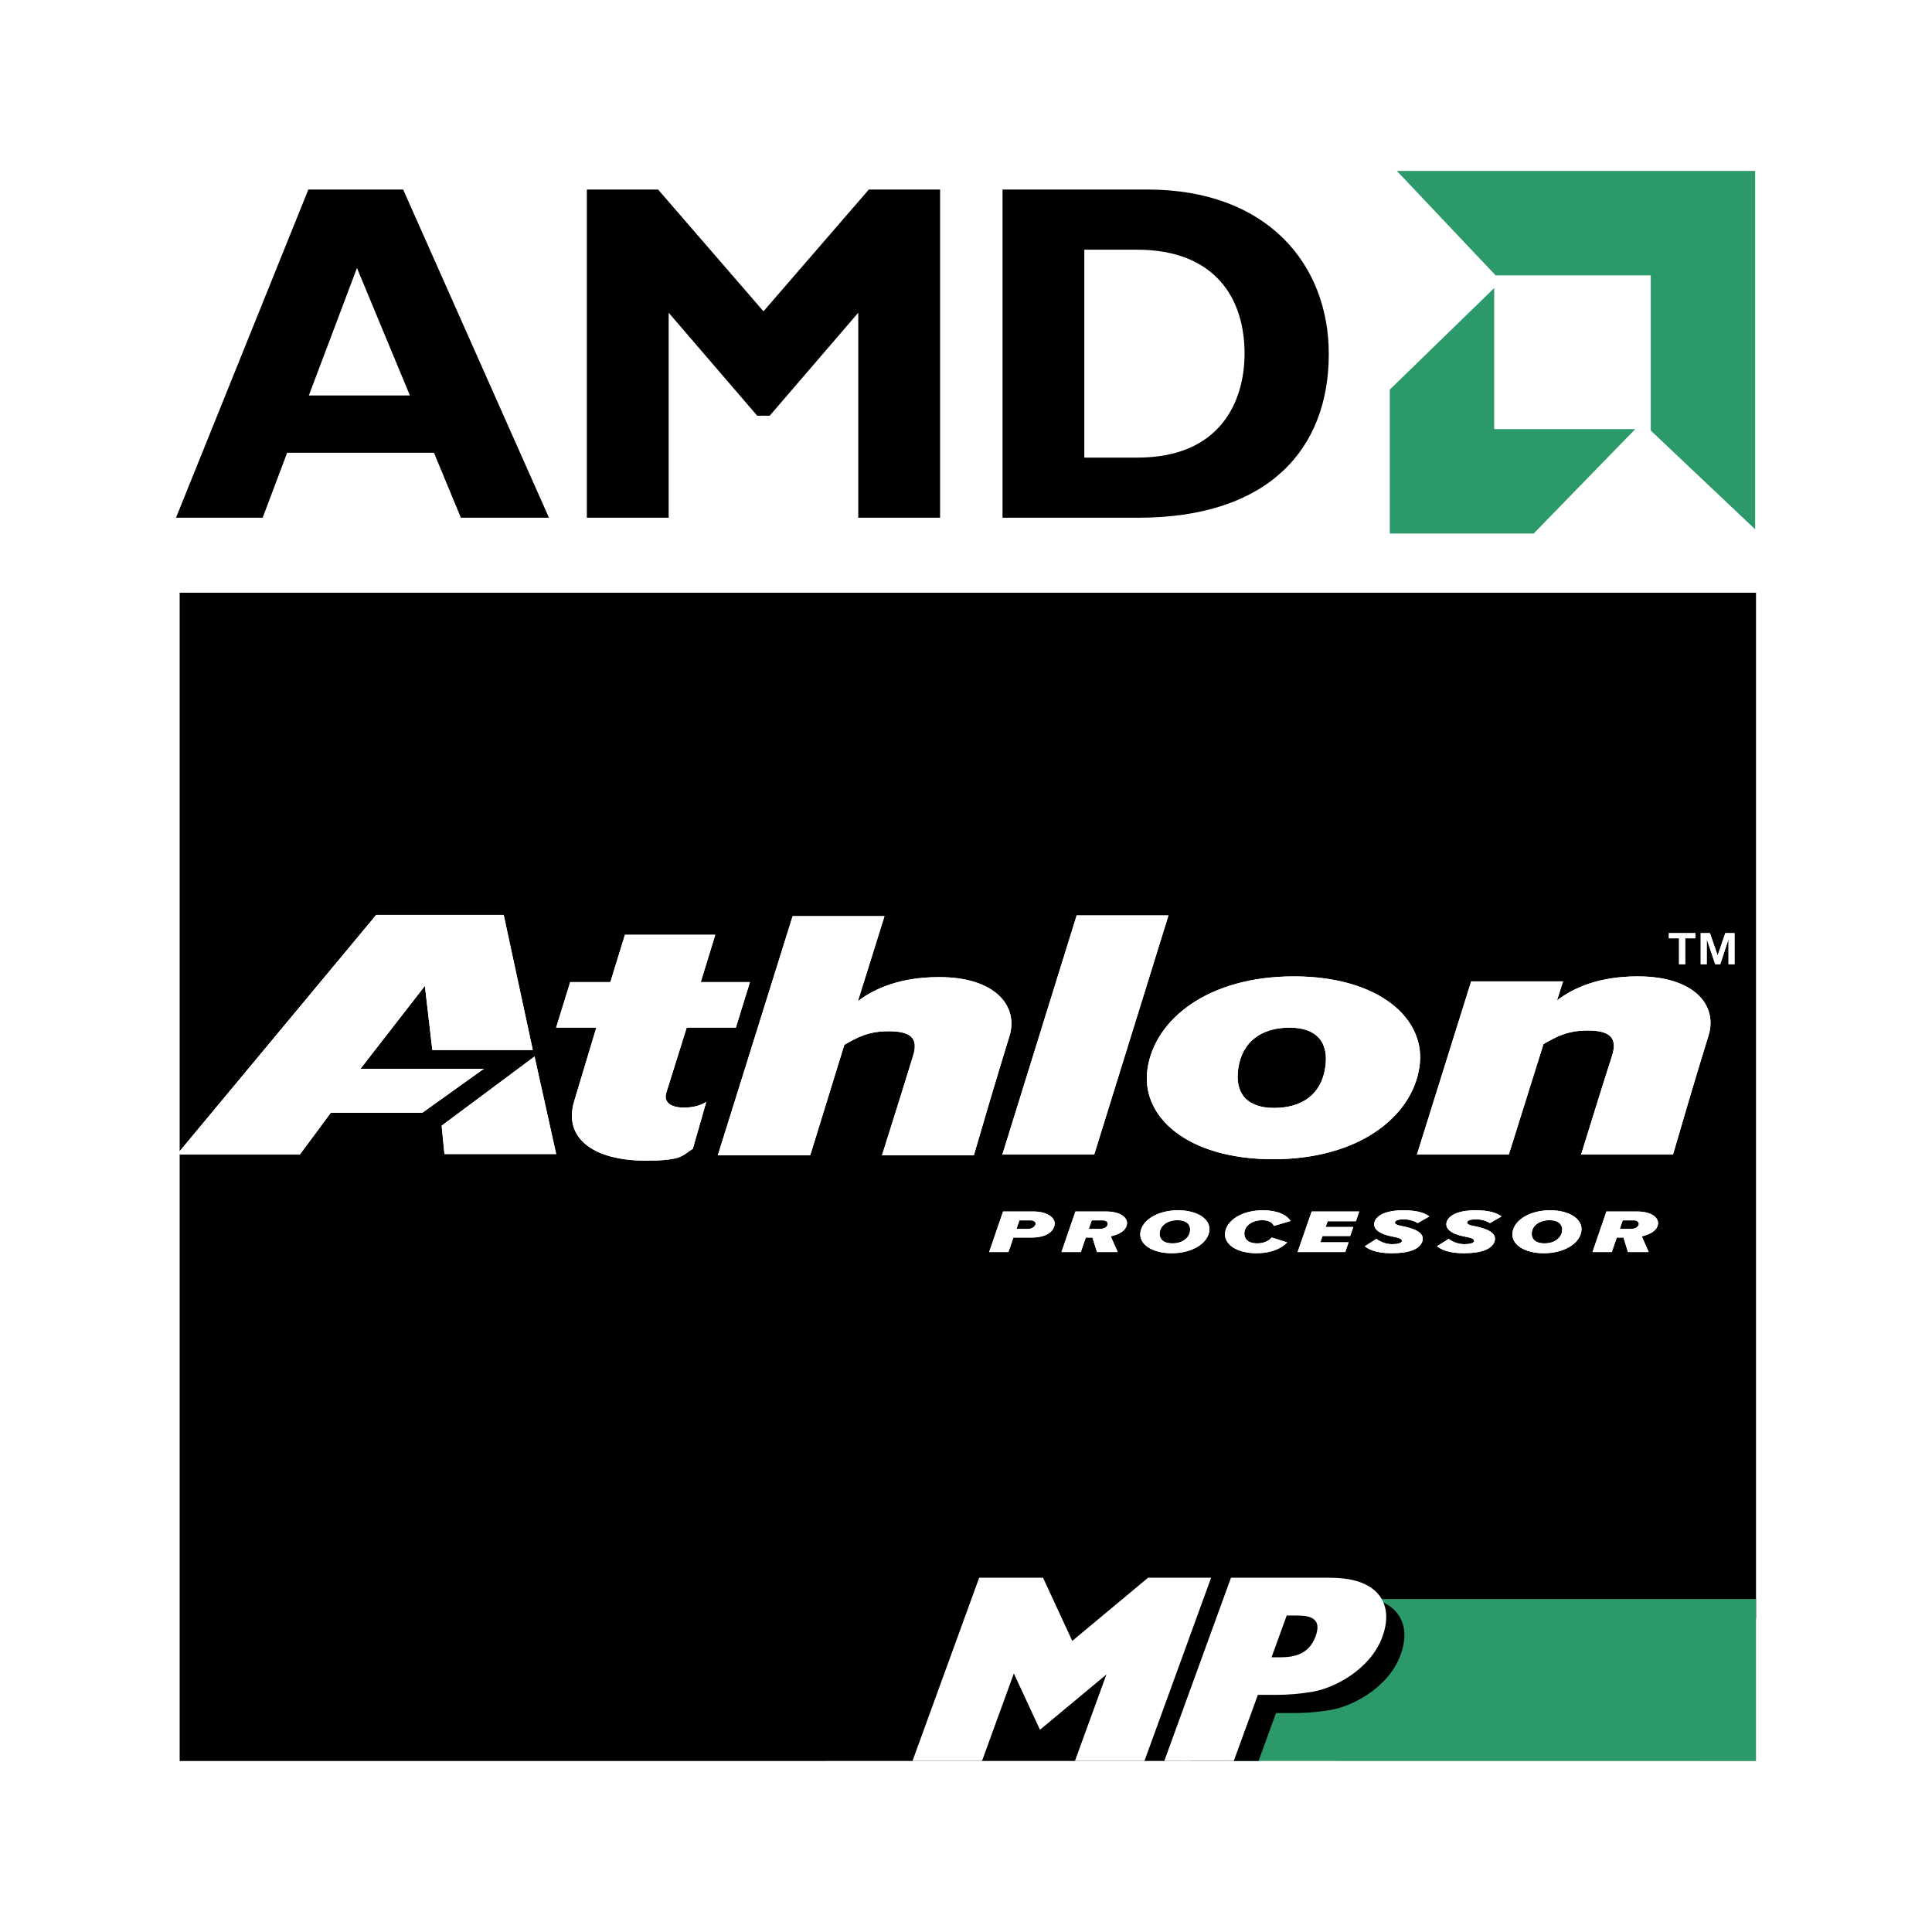 <svg xmlns="http://www.w3.org/2000/svg" width="2500" height="2500" viewBox="0 0 192.756 192.756"><g fill-rule="evenodd" clip-rule="evenodd"><path fill="#fff" d="M0 0h192.756v192.756H0V0z"/><path d="M54.77 51.654h-8.787l-2.687-6.483H28.65l-2.444 6.483H17.56l13.205-32.745h9.457L54.77 51.654zM35.614 26.737l-4.8 12.719h10.082l-5.282-12.719zM86.686 18.909h7.106v32.745h-8.163V31.201l-8.836 10.275h-1.246l-8.834-10.275v20.453H58.55V18.909h7.106L76.172 31.06l10.514-12.151zM114.471 18.909c11.955 0 18.102 7.444 18.102 16.419 0 9.412-5.953 16.326-19.014 16.326h-13.537V18.909h14.449zm-6.291 26.744h5.332c8.209 0 10.658-5.57 10.658-10.372 0-5.616-3.027-10.37-10.754-10.37h-5.236v20.742z"/><path fill="#2b9969" d="M139.367 17.057l9.852 10.416h15.478v15.483l10.416 9.852V17.057h-35.746zM149.076 42.813V28.742L138.66 38.869v14.36h14.356l10.134-10.416h-14.074z"/><path d="M163.045 121.756h-1.146l-.291.852h1.164c.32 0 .688-.18.732-.453.027-.18-.139-.399-.459-.399zM154.592 121.74c-1.023 0-1.645.537-1.756 1.152-.104.617.246 1.158 1.256 1.158 1.016 0 1.637-.541 1.75-1.158.111-.615-.238-1.152-1.25-1.152zM102.848 121.756h-1.143l-.293.852h1.182c.301 0 .65-.186.723-.445.066-.251-.198-.407-.469-.407zM117.469 121.74c-1.023 0-1.643.537-1.754 1.152-.105.617.242 1.158 1.258 1.158s1.633-.541 1.746-1.158c.113-.615-.235-1.152-1.25-1.152zM110.064 121.756h-1.145l-.291.852h1.166c.318 0 .682-.18.73-.453.033-.18-.137-.399-.46-.399z"/><path d="M124.926 161.473h50.271V59.138H17.925v55.719l19.607-23.574h12.723l2.903 13.48H43.134l-.744-6.4-6.427 8.271h12.309l-6.133 4.387h-9.133l-3.086 4.166H17.925v60.51l100.536-.006 6.465-14.218zm41.578-68.375h2.645v.514h-1.014v2.591h-.617v-2.591h-1.014v-.514zm-37.422 4.316c8.562 0 13.322 4.291 12.521 9.121-.754 4.865-6.014 9.121-14.578 9.121-8.566 0-13.32-4.256-12.523-9.121.754-4.83 6.012-9.121 14.58-9.121zm-84.741 17.727l-.278-2.83 9.27-6.904 2.158 9.734h-11.15zm24.782-.522c-1.052.607-.913 1.18-4.669 1.18-5.36 0-8.266-2.322-7.165-5.938l2.203-7.334h-4.008l1.403-4.543h4.007l1.454-4.72h9.016l-1.451 4.72h4.908l-1.403 4.543H68.51l-2.005 6.406c-.352 1 .351 1.572 1.754 1.572 1.252 0 2.002-.43 2.204-.572l-1.34 4.686zm18.874.645c2.407-7.619 3.106-9.945 3.106-9.945.549-1.752-.25-2.432-2.458-2.432-2.002 0-3.104.607-4.406 1.357l-3.404 11.02h-9.217l7.463-23.86h9.166l-2.654 8.477c1.653-1.252 4.208-2.395 8.114-2.395 5.561 0 7.917 2.859 7.014 5.863 0 0-1.354 4.332-3.559 11.914h-9.165v.001zm17.218 6.947c-.121.697-.836 1.26-2.348 1.26h-1.758l-.498 1.445h-1.924l1.389-4.045h3.025c1.426 0 2.235.647 2.114 1.34zm7.217-.037c-.15.832-1.291 1.107-1.613 1.172l.693 1.57h-2.064l-.453-1.445h-.666l-.496 1.445h-1.928l1.391-4.045h3.061c1.428 0 2.2.613 2.075 1.303zm-3.262-6.983h-9.166l7.414-23.861h9.162l-7.41 23.861zm11.475 7.702c-.229 1.246-1.805 2.143-3.738 2.143-1.943 0-3.344-.896-3.121-2.143.229-1.24 1.812-2.145 3.748-2.145 1.939 0 3.337.904 3.111 2.145zm4.789 1.158c.639 0 1.146-.234 1.447-.586l1.543.49c-.576.604-1.582 1.08-3.066 1.08-1.943 0-3.344-.896-3.117-2.143s1.803-2.145 3.756-2.145c1.475 0 2.396.48 2.773 1.074l-1.674.486c-.15-.348-.541-.568-1.174-.568-.91 0-1.645.471-1.758 1.152-.111.689.35 1.16 1.27 1.16zm9.849-2.211h-2.82l-.207.578h2.762l-.311.9h-2.76l-.217.627h2.818l-.328.971h-4.756l1.4-4.045h4.744l-.325.969zm4.594.484c1.418.273 2.271.727 2.035 1.512-.242.783-1.285 1.199-3.07 1.199-1.645 0-2.359-.439-2.678-.697l1.174-.74c.17.172.818.535 1.543.535.535 0 .939-.1.984-.291.047-.207-.188-.326-.918-.469-1.617-.297-1.982-.918-1.805-1.479.178-.562 1.004-1.146 2.885-1.146 1.51 0 2.213.334 2.57.619l-1.154.662c-.285-.201-.854-.377-1.363-.377-.553 0-.873.104-.9.293-.03.174.162.278.697.379zm7.199 0c1.42.273 2.275.727 2.041 1.512-.246.783-1.287 1.199-3.07 1.199-1.645 0-2.359-.439-2.68-.697l1.178-.74c.168.172.814.535 1.539.535.531 0 .938-.1.984-.291.047-.207-.186-.326-.92-.469-1.615-.297-1.984-.918-1.805-1.479.18-.562 1.006-1.146 2.883-1.146 1.514 0 2.219.334 2.578.619l-1.156.662c-.281-.201-.855-.377-1.363-.377-.555 0-.871.104-.904.293-.026.174.164.278.695.379zm10.69.569c-.223 1.246-1.801 2.143-3.736 2.143-1.947 0-3.348-.896-3.117-2.143.223-1.24 1.811-2.145 3.744-2.145 1.935 0 3.337.904 3.109 2.145zm7.646-.719c-.15.832-1.297 1.107-1.613 1.172l.691 1.57h-2.068l-.447-1.445h-.668l-.498 1.445h-1.926l1.391-4.045h3.061c1.431 0 2.198.613 2.077 1.303zm5.059-18.897s-1.352 4.328-3.555 11.914h-9.17c2.355-7.619 3.105-9.908 3.105-9.908.553-1.791-.301-2.469-2.453-2.469-2.004 0-3.107.609-4.408 1.357l-3.455 11.02h-9.168l5.41-17.279h9.168l-.604 1.896c1.654-1.252 4.158-2.395 8.066-2.395 5.611.001 7.964 2.86 7.064 5.864zm2.586-7.074h-.602v-2.505l-.824 2.505h-.504l-.846-2.505v2.505h-.602v-3.105h.922l.768 2.223.764-2.223h.924v3.105z"/><path d="M127.107 110.539c2.805 0 4.707-1.357 5.107-4.004.402-2.541-.85-4.008-3.555-4.008-2.803 0-4.707 1.396-5.107 4.008-.402 2.537.852 4.004 3.555 4.004z"/><path d="M103.102 120.871h-3.025l-1.389 4.045h1.924l.498-1.445h1.758c1.512 0 2.227-.562 2.348-1.26.12-.693-.689-1.34-2.114-1.34zm-.508 1.736h-1.182l.293-.852h1.143c.271 0 .535.156.469.406-.073.261-.422.446-.723.446zM110.355 120.871h-3.061l-1.391 4.045h1.928l.496-1.445h.666l.453 1.445h2.064l-.693-1.57c.322-.064 1.463-.34 1.613-1.172.127-.69-.645-1.303-2.075-1.303zm-.56 1.736h-1.166l.291-.852h1.145c.322 0 .492.219.461.398-.049.275-.413.454-.731.454zM117.533 120.748c-1.936 0-3.52.904-3.748 2.145-.223 1.246 1.178 2.143 3.121 2.143 1.934 0 3.51-.896 3.738-2.143.227-1.241-1.171-2.145-3.111-2.145zm1.186 2.145c-.113.617-.73 1.158-1.746 1.158s-1.363-.541-1.258-1.158c.111-.615.73-1.152 1.754-1.152 1.015-.001 1.363.536 1.25 1.152zM125.922 121.74c.633 0 1.023.221 1.174.568l1.674-.486c-.377-.594-1.299-1.074-2.773-1.074-1.953 0-3.529.898-3.756 2.145s1.174 2.143 3.117 2.143c1.484 0 2.49-.477 3.066-1.08l-1.543-.49c-.301.352-.809.586-1.447.586-.92 0-1.381-.471-1.27-1.158.113-.683.848-1.154 1.758-1.154zM129.465 124.916h4.756l.328-.971h-2.819l.217-.627h2.76l.311-.9h-2.762l.207-.578h2.82l.326-.969h-4.744l-1.4 4.045zM140.08 121.652c.51 0 1.078.176 1.363.377l1.154-.662c-.357-.285-1.061-.619-2.57-.619-1.881 0-2.707.584-2.885 1.146-.178.561.188 1.182 1.805 1.479.73.143.965.262.918.469-.045.191-.449.291-.984.291-.725 0-1.373-.363-1.543-.535l-1.174.74c.318.258 1.033.697 2.678.697 1.785 0 2.828-.416 3.07-1.199.236-.785-.617-1.238-2.035-1.512-.535-.102-.727-.205-.697-.379.027-.189.347-.293.9-.293zM147.285 121.652c.508 0 1.082.176 1.363.377l1.156-.662c-.359-.285-1.064-.619-2.578-.619-1.877 0-2.703.584-2.883 1.146-.18.561.189 1.182 1.805 1.479.734.143.967.262.92.469-.047.191-.453.291-.984.291-.725 0-1.371-.363-1.539-.535l-1.178.74c.32.258 1.035.697 2.68.697 1.783 0 2.824-.416 3.07-1.199.234-.785-.621-1.238-2.041-1.512-.531-.102-.721-.205-.695-.379.033-.189.349-.293.904-.293zM154.656 120.748c-1.934 0-3.521.904-3.744 2.145-.23 1.246 1.17 2.143 3.117 2.143 1.936 0 3.514-.896 3.736-2.143.229-1.241-1.173-2.145-3.109-2.145zm1.186 2.145c-.113.617-.734 1.158-1.75 1.158-1.01 0-1.359-.541-1.256-1.158.111-.615.732-1.152 1.756-1.152 1.012-.001 1.361.536 1.25 1.152zM163.334 120.871h-3.061l-1.391 4.045h1.926l.498-1.445h.668l.447 1.445h2.068l-.691-1.57c.316-.064 1.463-.34 1.613-1.172.122-.69-.645-1.303-2.077-1.303zm-.563 1.736h-1.164l.291-.852h1.146c.32 0 .486.219.459.398-.044.275-.411.454-.732.454zM107.418 91.331l-7.414 23.86h9.166l7.41-23.86h-9.162zM127.025 115.656c8.564 0 13.824-4.256 14.578-9.121.801-4.83-3.959-9.121-12.521-9.121-8.568 0-13.826 4.291-14.58 9.121-.797 4.865 3.957 9.121 12.523 9.121zm-3.472-9.121c.4-2.611 2.305-4.008 5.107-4.008 2.705 0 3.957 1.467 3.555 4.008-.4 2.646-2.303 4.004-5.107 4.004-2.704 0-3.958-1.467-3.555-4.004zM163.408 97.414c-3.908 0-6.412 1.143-8.066 2.395l.604-1.896h-9.168l-5.41 17.279h9.168l3.455-11.02c1.301-.748 2.404-1.357 4.408-1.357 2.152 0 3.006.678 2.453 2.469 0 0-.75 2.289-3.105 9.908h9.17c2.203-7.586 3.555-11.914 3.555-11.914.899-3.005-1.454-5.864-7.064-5.864zM66.506 108.934l2.005-6.406h4.908l1.403-4.543h-4.908l1.451-4.72h-9.016l-1.454 4.72h-4.007l-1.403 4.543h4.008l-2.203 7.334c-1.101 3.615 1.804 5.938 7.165 5.938 3.756 0 3.617-.572 4.669-1.18l1.341-4.686c-.202.143-.952.572-2.204.572-1.404 0-2.106-.572-1.755-1.572zM93.707 97.486c-3.906 0-6.46 1.143-8.114 2.395l2.654-8.477h-9.166l-7.463 23.86h9.217l3.404-11.02c1.302-.75 2.404-1.357 4.406-1.357 2.207 0 3.006.68 2.458 2.432 0 0-.7 2.326-3.106 9.945h9.166c2.205-7.582 3.559-11.914 3.559-11.914.901-3.004-1.454-5.864-7.015-5.864zM17.653 115.188h.272v-.331l-.272.331zM33.005 111.021h9.134l6.133-4.386H35.963l6.428-8.272.743 6.401h10.024l-2.903-13.481H37.532l-19.607 23.574v.331h11.994l3.086-4.167zM44.063 112.311l.278 2.83h11.15l-2.158-9.735-9.27 6.905zM167.518 96.203h.617v-2.591h1.013v-.514h-2.644v.514h1.014v2.591zM171.369 95.321l-.767-2.223h-.922v3.105h.601v-2.505l.846 2.505h.504l.824-2.505v2.505h.602v-3.105h-.924l-.764 2.223z" fill="#fff"/><path fill="#2b9969" d="M125.277 159.535l-7.158 16.156 57.078.008v-16.164h-49.92z"/><path d="M138.984 160.514c-1.477-1.295-3.703-1.295-4.943-1.295h-9.414l-5.996 16.479 6.932-.008 1.746-4.781h1.832a21.71 21.71 0 0 0 3.666-.316c2.137-.369 5.738-2.217 6.93-5.49.431-1.187.814-3.165-.753-4.589z"/><path d="M128.375 161.182h.904c.959 0 2.732 0 1.986 2.057-.76 2.084-2.574 2.111-3.758 2.111h-.646l1.514-4.168zm-5.281 14.511l2.404-6.596h1.83c1.211 0 2.434-.107 3.666-.318 2.137-.369 5.742-2.217 6.932-5.486.43-1.189.812-3.168-.752-4.594-1.479-1.291-3.703-1.291-4.943-1.291h-9.416l-6.654 18.285h6.933zM107.246 175.693l3.141-8.627-6.629 5.512-2.606-5.617-3.179 8.732h-6.934l6.654-18.285h6.371l2.916 6.305 7.569-6.305h6.285l-6.654 18.285h-6.934z" fill="#fff"/></g></svg>